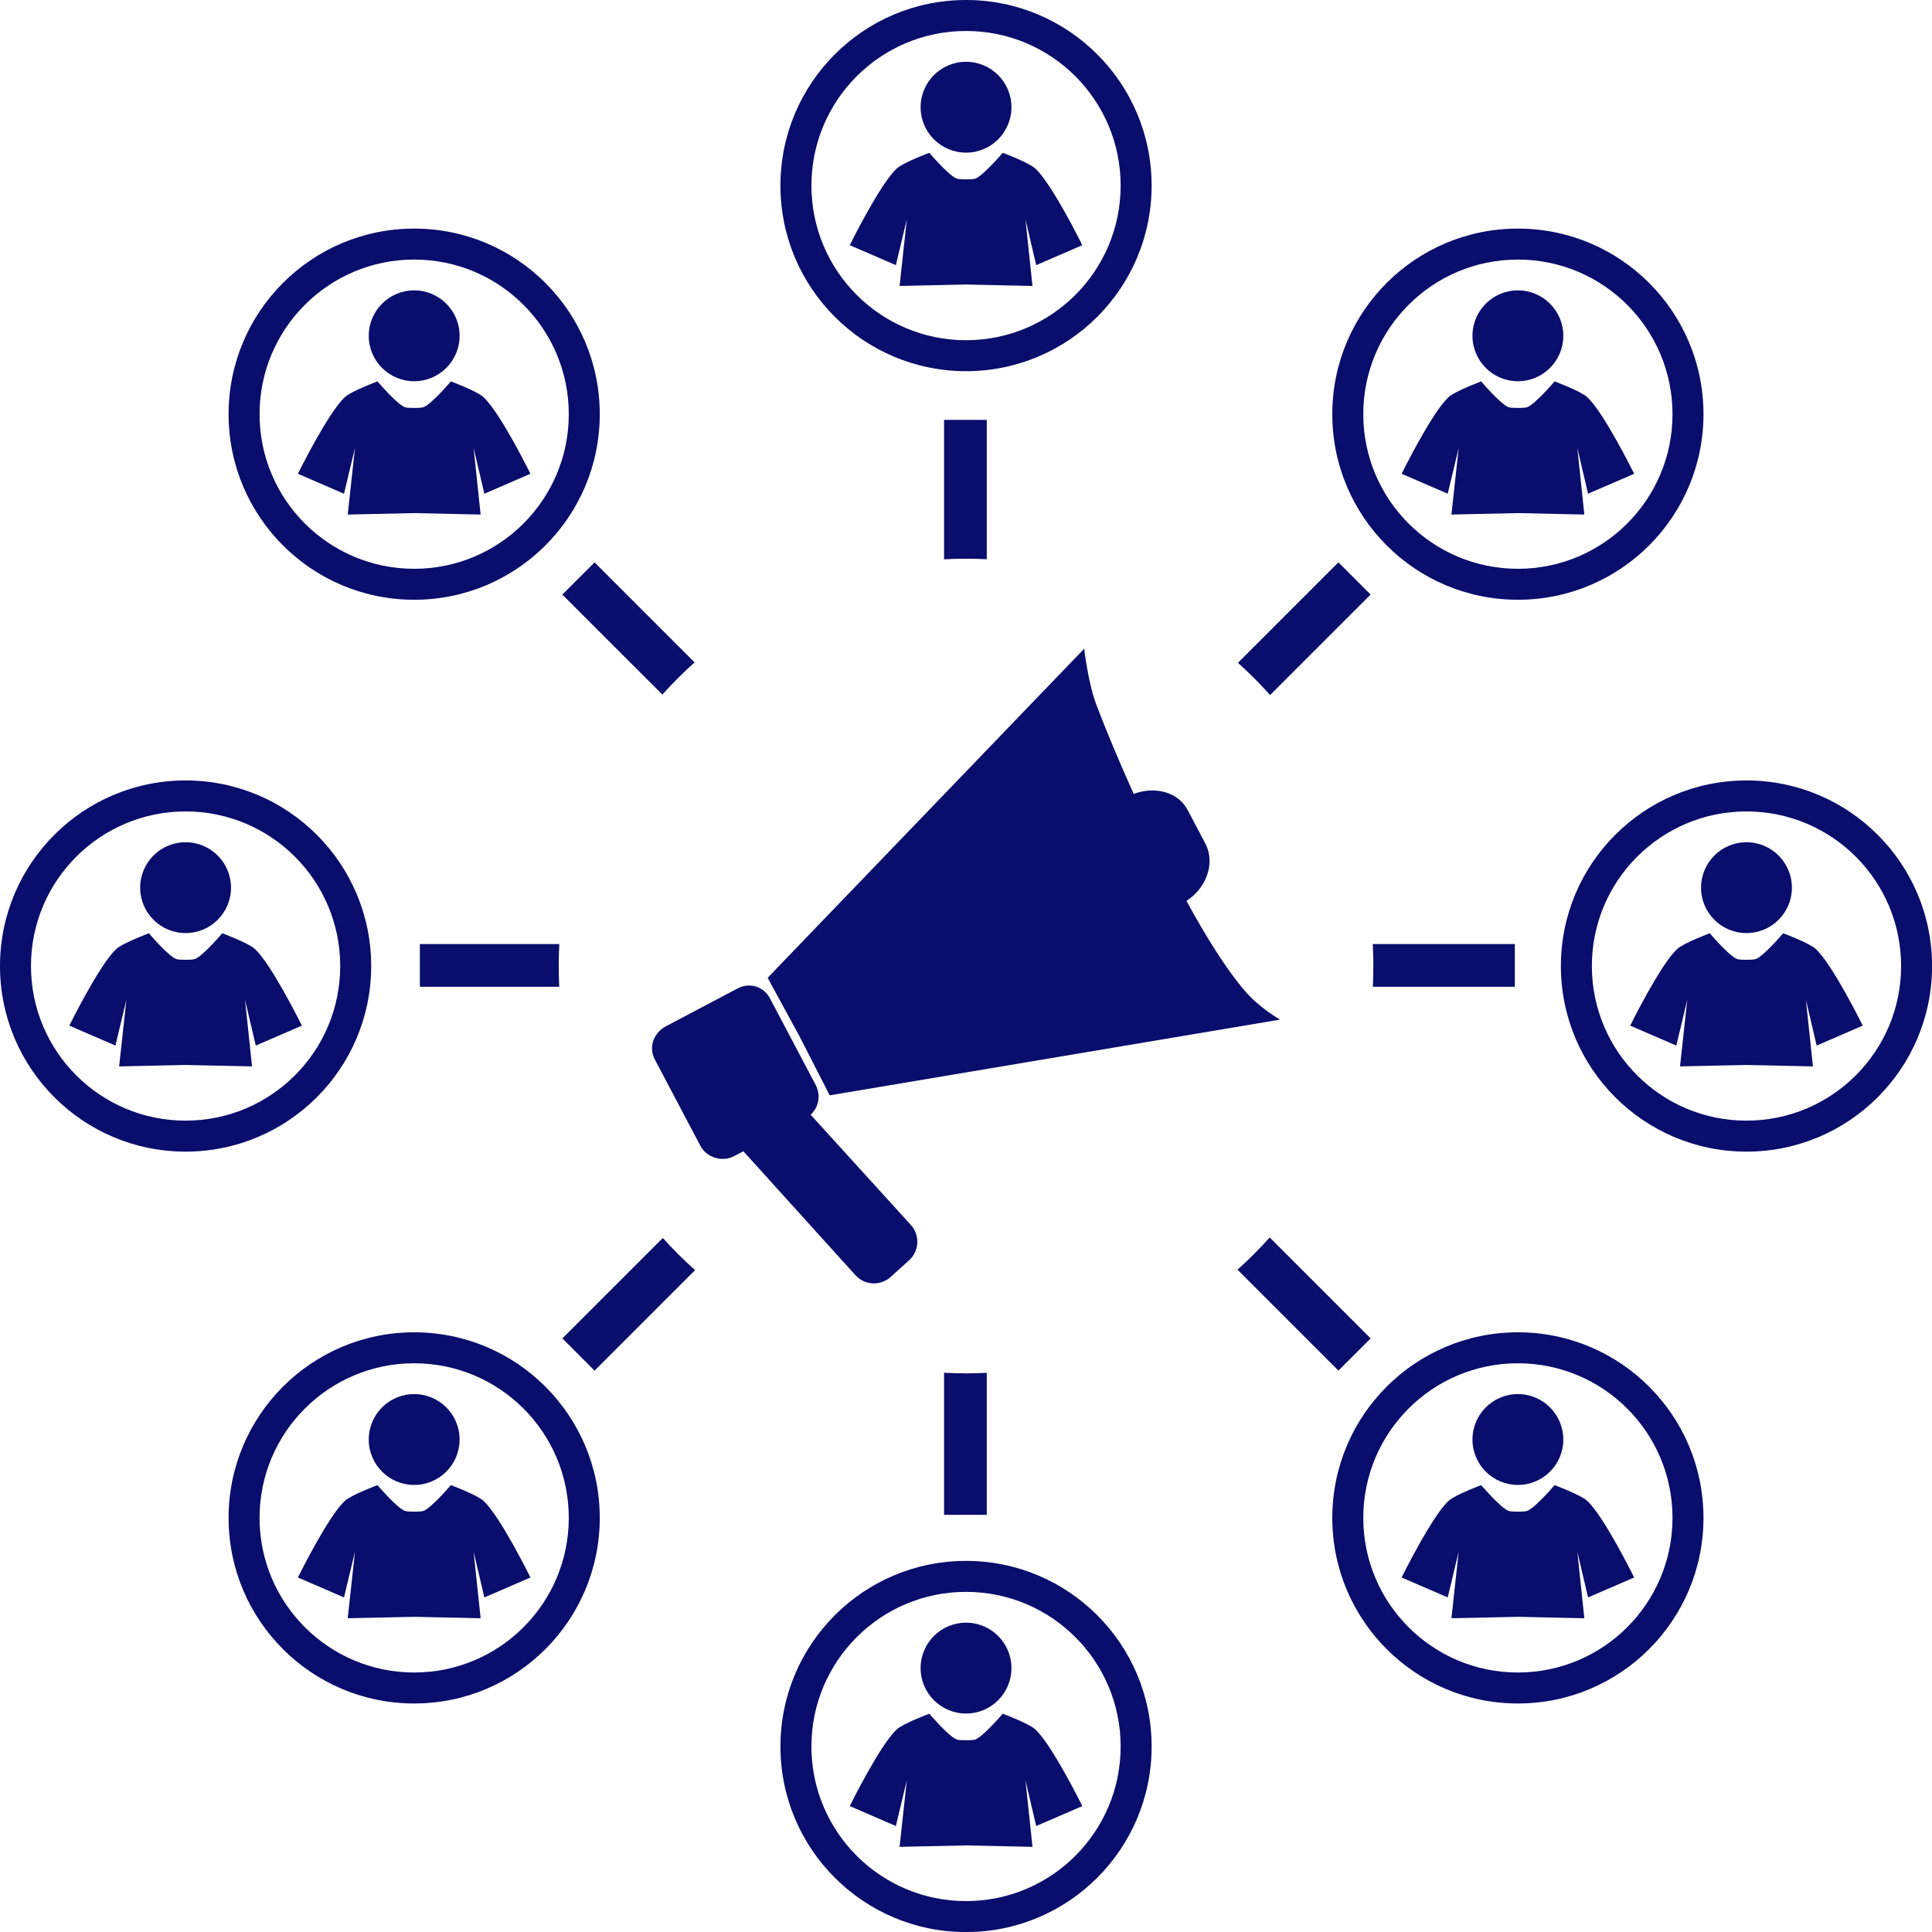 <?xml version="1.0" encoding="UTF-8" standalone="no"?><svg xmlns="http://www.w3.org/2000/svg" xmlns:xlink="http://www.w3.org/1999/xlink" fill="#000000" height="1091.6" preserveAspectRatio="xMidYMid meet" version="1" viewBox="0.0 0.0 1091.6 1091.6" width="1091.6" zoomAndPan="magnify"><defs><clipPath id="a"><path d="M 881 440 L 1091.641 440 L 1091.641 651 L 881 651 Z M 881 440"/></clipPath><clipPath id="b"><path d="M 440 881 L 651 881 L 651 1091.641 L 440 1091.641 Z M 440 881"/></clipPath></defs><g><g id="change1_1"><path d="M 468.777 618.875 L 723.246 576.086 C 723.246 576.086 711.781 569.652 703.465 559.988 C 693.031 547.863 681.559 529.535 670.359 509.031 C 682.039 501.402 686.652 487.254 681.027 476.602 L 671.043 457.695 C 665.68 447.52 652.844 444.078 640.535 448.535 C 632.016 429.648 624.719 412.043 619.609 398.621 C 614.699 385.746 612.602 366.504 612.602 366.504 L 433.723 552.473 L 451.684 585.441 L 468.777 618.875" fill="#090d6b"/></g><g id="change1_2"><path d="M 458.008 629.816 C 462.668 625.594 463.887 618.727 460.82 612.914 L 435.074 564.156 C 431.445 557.273 423.562 554.883 416.688 558.512 L 376.227 579.867 C 369.348 583.5 366.309 591.66 369.938 598.539 L 395.68 647.305 C 399.312 654.18 408.035 656.785 414.91 653.16 L 420.004 650.461 L 483.352 720.512 C 488.566 726.273 497.461 726.707 503.227 721.492 L 513.668 712.047 C 519.434 706.828 519.875 697.918 514.664 692.145 L 458.008 629.816" fill="#090d6b"/></g><g id="change1_3"><path d="M 104.859 633.18 C 56.613 633.18 17.5 594.066 17.5 545.82 C 17.5 497.574 56.613 458.461 104.859 458.461 C 153.105 458.461 192.223 497.574 192.223 545.82 C 192.223 594.066 153.105 633.18 104.859 633.18 Z M 104.859 440.961 C 46.945 440.961 0 487.906 0 545.82 C 0 603.734 46.945 650.68 104.859 650.68 C 162.773 650.68 209.723 603.734 209.723 545.82 C 209.723 487.906 162.773 440.961 104.859 440.961" fill="#090d6b"/></g><g id="change1_4"><path d="M 130.523 501.539 C 130.523 515.711 119.035 527.199 104.859 527.199 C 90.688 527.199 79.195 515.711 79.195 501.539 C 79.195 487.359 90.688 475.871 104.859 475.871 C 119.035 475.871 130.523 487.359 130.523 501.539" fill="#090d6b"/></g><g id="change1_5"><path d="M 170.559 579.492 C 170.559 579.492 153.379 544.645 143.934 536.121 C 140.156 532.711 125.582 527.301 125.582 527.301 C 125.582 527.301 115.184 539.582 110.414 541.758 C 109.148 542.336 106.254 542.281 104.859 542.281 C 103.465 542.281 100.574 542.336 99.305 541.758 C 94.539 539.582 84.137 527.301 84.137 527.301 C 84.137 527.301 69.562 532.711 65.789 536.121 C 56.344 544.645 39.164 579.492 39.164 579.492 L 65.211 590.758 L 71.406 564.914 L 67.316 602.527 L 104.859 601.711 L 142.402 602.527 L 138.445 564.914 L 144.512 590.758 L 170.559 579.492" fill="#090d6b"/></g><g clip-path="url(#a)" id="change1_33"><path d="M 986.777 633.18 C 938.531 633.18 899.422 594.066 899.422 545.82 C 899.422 497.574 938.531 458.461 986.777 458.461 C 1035.02 458.461 1074.141 497.574 1074.141 545.82 C 1074.141 594.066 1035.02 633.18 986.777 633.18 Z M 986.777 440.961 C 928.863 440.961 881.918 487.906 881.918 545.82 C 881.918 603.734 928.863 650.68 986.777 650.68 C 1044.691 650.68 1091.641 603.734 1091.641 545.82 C 1091.641 487.906 1044.691 440.961 986.777 440.961" fill="#090d6b"/></g><g id="change1_6"><path d="M 1012.441 501.539 C 1012.441 515.711 1000.949 527.199 986.777 527.199 C 972.602 527.199 961.109 515.711 961.109 501.539 C 961.109 487.359 972.602 475.871 986.777 475.871 C 1000.949 475.871 1012.441 487.359 1012.441 501.539" fill="#090d6b"/></g><g id="change1_7"><path d="M 1052.469 579.492 C 1052.469 579.492 1035.301 544.645 1025.852 536.121 C 1022.07 532.711 1007.5 527.301 1007.5 527.301 C 1007.5 527.301 997.098 539.582 992.332 541.758 C 991.062 542.336 988.172 542.281 986.777 542.281 C 985.383 542.281 982.492 542.336 981.227 541.758 C 976.457 539.582 966.055 527.301 966.055 527.301 C 966.055 527.301 951.484 532.711 947.703 536.121 C 938.258 544.645 921.078 579.492 921.078 579.492 L 947.129 590.758 L 953.324 564.914 L 949.234 602.527 L 986.777 601.711 L 1024.32 602.527 L 1020.359 564.914 L 1026.43 590.758 L 1052.469 579.492" fill="#090d6b"/></g><g id="change1_8"><path d="M 545.82 192.223 C 497.57 192.223 458.461 153.109 458.461 104.859 C 458.461 56.609 497.57 17.5 545.82 17.5 C 594.066 17.5 633.176 56.609 633.176 104.859 C 633.176 153.109 594.066 192.223 545.82 192.223 Z M 545.82 0 C 487.906 0 440.957 46.949 440.957 104.859 C 440.957 162.773 487.906 209.723 545.82 209.723 C 603.734 209.723 650.68 162.773 650.68 104.859 C 650.68 46.949 603.734 0 545.82 0" fill="#090d6b"/></g><g id="change1_9"><path d="M 571.48 60.578 C 571.48 74.75 559.996 86.238 545.82 86.238 C 531.645 86.238 520.152 74.75 520.152 60.578 C 520.152 46.398 531.645 34.91 545.82 34.91 C 559.996 34.91 571.48 46.398 571.48 60.578" fill="#090d6b"/></g><g id="change1_10"><path d="M 611.52 138.531 C 611.52 138.531 594.336 103.684 584.895 95.16 C 581.113 91.75 566.543 86.34 566.543 86.34 C 566.543 86.34 556.137 98.621 551.375 100.797 C 550.105 101.375 547.215 101.324 545.82 101.324 C 544.426 101.324 541.531 101.375 540.266 100.797 C 535.496 98.621 525.094 86.34 525.094 86.34 C 525.094 86.34 510.523 91.75 506.746 95.16 C 497.301 103.684 480.121 138.531 480.121 138.531 L 506.168 149.801 L 512.363 123.953 L 508.277 161.57 L 545.82 160.75 L 583.359 161.57 L 579.402 123.953 L 585.465 149.801 L 611.52 138.531" fill="#090d6b"/></g><g clip-path="url(#b)" id="change1_34"><path d="M 545.82 1074.141 C 497.574 1074.141 458.461 1035.02 458.461 986.777 C 458.461 938.531 497.574 899.422 545.82 899.422 C 594.066 899.422 633.176 938.531 633.176 986.777 C 633.176 1035.02 594.066 1074.141 545.82 1074.141 Z M 545.82 881.918 C 487.906 881.918 440.957 928.863 440.957 986.777 C 440.957 1044.691 487.906 1091.641 545.82 1091.641 C 603.734 1091.641 650.68 1044.691 650.68 986.777 C 650.68 928.863 603.734 881.918 545.82 881.918" fill="#090d6b"/></g><g id="change1_11"><path d="M 571.48 942.496 C 571.48 956.672 559.996 968.16 545.82 968.16 C 531.641 968.16 520.152 956.672 520.152 942.496 C 520.152 928.32 531.641 916.828 545.82 916.828 C 559.996 916.828 571.48 928.32 571.48 942.496" fill="#090d6b"/></g><g id="change1_12"><path d="M 611.52 1020.449 C 611.52 1020.449 594.336 985.602 584.895 977.078 C 581.113 973.668 566.543 968.258 566.543 968.258 C 566.543 968.258 556.137 980.535 551.375 982.715 C 550.105 983.293 547.215 983.238 545.82 983.238 C 544.426 983.238 541.535 983.293 540.266 982.715 C 535.496 980.535 525.094 968.258 525.094 968.258 C 525.094 968.258 510.523 973.668 506.746 977.078 C 497.297 985.602 480.121 1020.449 480.121 1020.449 L 506.168 1031.719 L 512.363 1005.871 L 508.277 1043.488 L 545.82 1042.672 L 583.359 1043.488 L 579.402 1005.871 L 585.465 1031.719 L 611.52 1020.449" fill="#090d6b"/></g><g id="change1_13"><path d="M 234.016 321.375 C 185.77 321.375 146.652 282.262 146.652 234.016 C 146.652 185.77 185.766 146.652 234.016 146.652 C 282.262 146.652 321.371 185.77 321.371 234.016 C 321.371 282.262 282.262 321.375 234.016 321.375 Z M 234.016 129.156 C 176.102 129.156 129.152 176.102 129.152 234.016 C 129.152 291.926 176.102 338.875 234.016 338.875 C 291.926 338.875 338.875 291.926 338.875 234.016 C 338.875 176.102 291.926 129.156 234.016 129.156" fill="#090d6b"/></g><g id="change1_14"><path d="M 259.68 189.73 C 259.68 203.91 248.188 215.398 234.016 215.398 C 219.84 215.398 208.348 203.91 208.348 189.73 C 208.348 175.559 219.84 164.066 234.016 164.066 C 248.188 164.066 259.68 175.559 259.68 189.73" fill="#090d6b"/></g><g id="change1_15"><path d="M 299.711 267.688 C 299.711 267.688 282.535 232.84 273.09 224.316 C 269.309 220.906 254.738 215.496 254.738 215.496 C 254.738 215.496 244.336 227.777 239.57 229.953 C 238.301 230.531 235.41 230.477 234.016 230.477 C 232.617 230.477 229.73 230.531 228.461 229.953 C 223.691 227.777 213.293 215.496 213.293 215.496 C 213.293 215.496 198.719 220.906 194.941 224.316 C 185.496 232.84 168.316 267.688 168.316 267.688 L 194.363 278.957 L 200.559 253.109 L 196.473 290.723 L 234.016 289.902 L 271.555 290.723 L 267.598 253.109 L 273.66 278.957 L 299.711 267.688" fill="#090d6b"/></g><g id="change1_16"><path d="M 857.621 944.984 C 809.375 944.984 770.266 905.871 770.266 857.621 C 770.266 809.375 809.375 770.266 857.621 770.266 C 905.871 770.266 944.984 809.375 944.984 857.621 C 944.984 905.871 905.871 944.984 857.621 944.984 Z M 857.621 752.766 C 799.711 752.766 752.762 799.711 752.762 857.621 C 752.762 915.535 799.711 962.484 857.621 962.484 C 915.535 962.484 962.484 915.535 962.484 857.621 C 962.484 799.711 915.535 752.766 857.621 752.766" fill="#090d6b"/></g><g id="change1_17"><path d="M 883.289 813.344 C 883.289 827.516 871.801 839.004 857.621 839.004 C 843.449 839.004 831.957 827.516 831.957 813.344 C 831.957 799.168 843.449 787.676 857.621 787.676 C 871.801 787.676 883.289 799.168 883.289 813.344" fill="#090d6b"/></g><g id="change1_18"><path d="M 923.324 891.297 C 923.324 891.297 906.141 856.449 896.699 847.926 C 892.918 844.516 878.348 839.105 878.348 839.105 C 878.348 839.105 867.945 851.387 863.18 853.559 C 861.91 854.141 859.02 854.086 857.621 854.086 C 856.23 854.086 853.336 854.141 852.07 853.559 C 847.301 851.387 836.898 839.105 836.898 839.105 C 836.898 839.105 822.328 844.516 818.547 847.926 C 809.105 856.449 791.922 891.297 791.922 891.297 L 817.977 902.562 L 824.168 876.715 L 820.082 914.328 L 857.621 913.516 L 895.164 914.328 L 891.207 876.715 L 897.27 902.562 L 923.324 891.297" fill="#090d6b"/></g><g id="change1_19"><path d="M 234.016 944.984 C 185.77 944.984 146.652 905.871 146.652 857.621 C 146.652 809.375 185.766 770.266 234.016 770.266 C 282.262 770.266 321.371 809.375 321.371 857.621 C 321.371 905.871 282.262 944.984 234.016 944.984 Z M 234.016 752.766 C 176.102 752.766 129.152 799.711 129.152 857.621 C 129.152 915.535 176.102 962.484 234.016 962.484 C 291.926 962.484 338.875 915.535 338.875 857.621 C 338.875 799.711 291.926 752.766 234.016 752.766" fill="#090d6b"/></g><g id="change1_20"><path d="M 259.68 813.344 C 259.68 827.516 248.191 839.004 234.016 839.004 C 219.84 839.004 208.348 827.516 208.348 813.344 C 208.348 799.168 219.84 787.676 234.016 787.676 C 248.191 787.676 259.68 799.168 259.68 813.344" fill="#090d6b"/></g><g id="change1_21"><path d="M 299.715 891.297 C 299.715 891.297 282.535 856.449 273.09 847.926 C 269.309 844.516 254.738 839.105 254.738 839.105 C 254.738 839.105 244.332 851.387 239.57 853.559 C 238.301 854.141 235.41 854.086 234.016 854.086 C 232.617 854.086 229.73 854.141 228.461 853.559 C 223.691 851.387 213.293 839.105 213.293 839.105 C 213.293 839.105 198.719 844.516 194.941 847.926 C 185.496 856.449 168.316 891.297 168.316 891.297 L 194.363 902.562 L 200.562 876.715 L 196.473 914.328 L 234.016 913.516 L 271.555 914.328 L 267.598 876.715 L 273.664 902.562 L 299.715 891.297" fill="#090d6b"/></g><g id="change1_22"><path d="M 857.621 321.375 C 809.375 321.375 770.266 282.262 770.266 234.016 C 770.266 185.77 809.375 146.652 857.621 146.656 C 905.871 146.652 944.984 185.77 944.984 234.016 C 944.984 282.262 905.871 321.375 857.621 321.375 Z M 857.621 129.156 C 799.711 129.156 752.762 176.102 752.762 234.016 C 752.762 291.926 799.711 338.875 857.621 338.875 C 915.535 338.875 962.484 291.926 962.484 234.016 C 962.484 176.102 915.535 129.156 857.621 129.156" fill="#090d6b"/></g><g id="change1_23"><path d="M 883.289 189.73 C 883.289 203.91 871.801 215.398 857.621 215.398 C 843.449 215.398 831.957 203.91 831.957 189.73 C 831.957 175.559 843.449 164.066 857.621 164.066 C 871.801 164.062 883.289 175.559 883.289 189.73" fill="#090d6b"/></g><g id="change1_24"><path d="M 923.324 267.688 C 923.324 267.688 906.141 232.84 896.699 224.316 C 892.918 220.906 878.348 215.492 878.348 215.492 C 878.348 215.492 867.945 227.777 863.18 229.953 C 861.91 230.531 859.02 230.477 857.621 230.477 C 856.23 230.477 853.336 230.531 852.07 229.953 C 847.301 227.777 836.898 215.496 836.898 215.496 C 836.898 215.496 822.328 220.906 818.547 224.316 C 809.105 232.84 791.922 267.688 791.922 267.688 L 817.977 278.957 L 824.168 253.109 L 820.082 290.723 L 857.621 289.902 L 895.164 290.723 L 891.207 253.109 L 897.27 278.957 L 923.324 267.688" fill="#090d6b"/></g><g id="change1_25"><path d="M 392.438 374.258 L 335.938 317.75 L 317.73 335.938 L 374.25 392.445 C 379.973 386.051 386.043 379.977 392.438 374.258" fill="#090d6b"/></g><g id="change1_26"><path d="M 315.68 545.82 C 315.68 541.652 315.793 537.512 316.016 533.402 L 237.227 533.402 L 237.227 557.535 L 315.973 557.535 C 315.777 553.652 315.68 549.75 315.68 545.82" fill="#090d6b"/></g><g id="change1_27"><path d="M 374.5 699.473 L 317.75 756.215 L 335.938 774.426 L 392.719 717.629 C 386.312 711.918 380.23 705.859 374.5 699.473" fill="#090d6b"/></g><g id="change1_28"><path d="M 545.82 775.961 C 541.652 775.961 537.512 775.844 533.402 775.625 L 533.402 855.902 L 557.535 855.902 L 557.535 775.664 C 553.652 775.859 549.75 775.961 545.82 775.961" fill="#090d6b"/></g><g id="change1_29"><path d="M 699.199 717.379 L 756.215 774.406 L 774.426 756.215 L 717.387 699.191 C 711.668 705.59 705.594 711.66 699.199 717.379" fill="#090d6b"/></g><g id="change1_30"><path d="M 775.625 533.402 C 775.844 537.512 775.961 541.652 775.961 545.82 C 775.961 549.75 775.859 553.652 775.664 557.535 L 855.902 557.535 L 855.902 533.402 L 775.625 533.402" fill="#090d6b"/></g><g id="change1_31"><path d="M 717.625 392.711 L 774.406 335.938 L 756.215 317.73 L 699.465 374.496 C 705.855 380.227 711.914 386.309 717.625 392.711" fill="#090d6b"/></g><g id="change1_32"><path d="M 545.82 315.68 C 549.75 315.68 553.652 315.777 557.535 315.973 L 557.535 237.227 L 533.402 237.227 L 533.402 316.016 C 537.512 315.793 541.652 315.68 545.82 315.68" fill="#090d6b"/></g></g></svg>